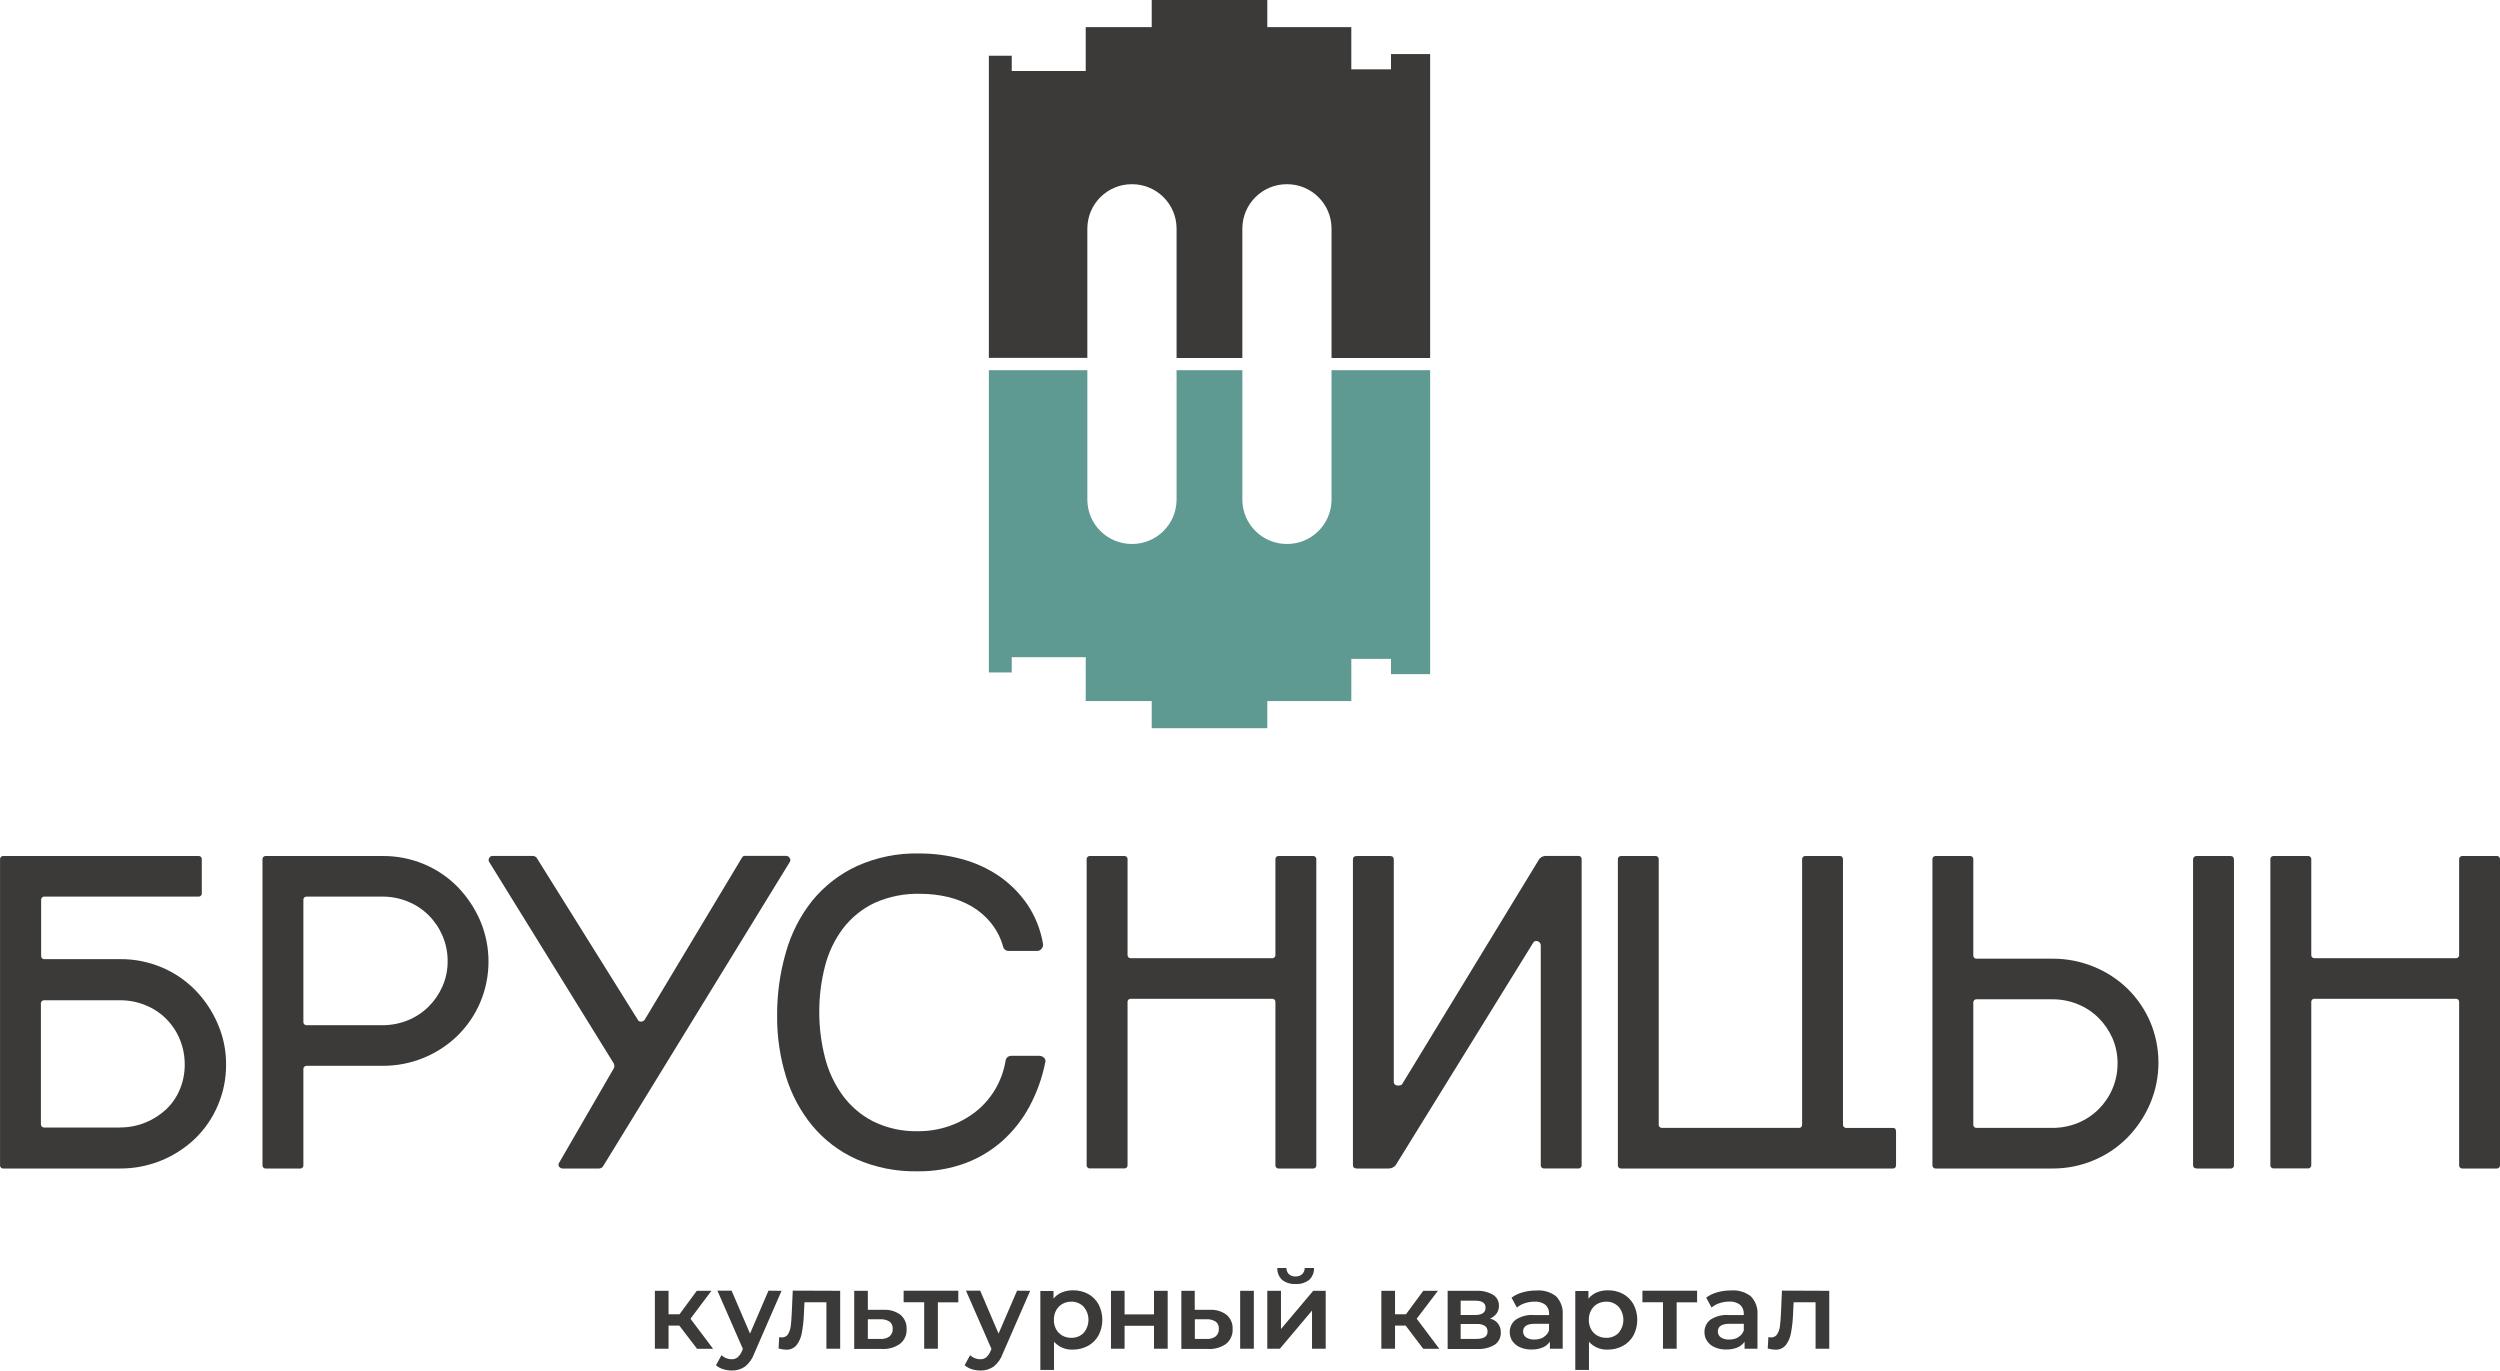 <?xml version="1.0" encoding="UTF-8"?> <svg xmlns="http://www.w3.org/2000/svg" id="_Слой_1" data-name="Слой 1" viewBox="0 0 570.15 312.56"><defs><style> .cls-1, .cls-2, .cls-3 { stroke-width: 0px; } .cls-1, .cls-3 { fill: #3b3a38; } .cls-2 { fill: #5e9992; } .cls-2, .cls-3 { fill-rule: evenodd; } </style></defs><path class="cls-1" d="m154.92,302.31h-2.45v5.28h-3.12v-13.21h3.12v5.35h2.5l3.94-5.35h3.34l-4.78,6.37,5.16,6.86h-3.66l-4.05-5.3Z"></path><path class="cls-1" d="m178.24,294.38l-6.23,14.3c-.41,1.18-1.14,2.22-2.12,3-.88.6-1.93.91-3,.88-.68,0-1.36-.1-2-.32-.59-.18-1.14-.48-1.6-.89l1.25-2.28c.31.29.67.51,1.06.67.39.16.81.25,1.23.25.49.02.97-.13,1.37-.42.44-.39.78-.88,1-1.42l.22-.52-5.81-13.28h3.24l4.2,9.79,4.21-9.79,2.98.03Z"></path><path class="cls-1" d="m191.61,294.38v13.21h-3.14v-10.6h-5l-.13,2.62c-.05,1.48-.21,2.95-.48,4.4-.17,1.02-.59,1.99-1.23,2.8-.59.68-1.45,1.05-2.35,1-.58-.02-1.16-.11-1.72-.27l.15-2.6c.19.04.39.07.59.07.58.03,1.13-.26,1.43-.75.32-.56.53-1.17.61-1.81.09-.71.17-1.71.23-3l.23-5.11,10.81.04Z"></path><path class="cls-1" d="m205.39,299.88c.93.81,1.43,1.99,1.37,3.22.08,1.3-.48,2.56-1.5,3.37-1.23.87-2.72,1.28-4.22,1.17h-6.23v-13.26h3.11v4.34h3.57c1.4-.09,2.78.32,3.9,1.16Zm-2.53,4.91c.5-.43.77-1.08.73-1.74.05-.63-.21-1.23-.7-1.63-.63-.4-1.37-.59-2.12-.55h-2.85v4.48h2.85c.74.07,1.48-.13,2.09-.56Z"></path><path class="cls-1" d="m218.55,297.01h-4.66v10.58h-3.12v-10.6h-4.69v-2.63h12.47v2.65Z"></path><path class="cls-1" d="m234.94,294.38l-6.24,14.3c-.4,1.18-1.14,2.22-2.11,3-.88.6-1.93.91-3,.88-.68,0-1.36-.1-2-.32-.59-.18-1.14-.48-1.6-.89l1.25-2.28c.31.29.67.51,1.06.67.39.17.81.25,1.23.25.49.02.97-.13,1.36-.42.44-.39.78-.87,1-1.42l.22-.52-5.81-13.28h3.24l4.19,9.79,4.22-9.79,2.99.03Z"></path><path class="cls-1" d="m248.12,295.07c1.01.55,1.85,1.38,2.41,2.38,1.16,2.22,1.16,4.88,0,7.1-.56,1.01-1.39,1.84-2.41,2.39-1.07.58-2.27.87-3.48.85-1.62.07-3.18-.59-4.26-1.79v6.42h-3.12v-18h3v1.74c.51-.63,1.16-1.11,1.91-1.42.79-.32,1.64-.48,2.5-.47,1.2-.03,2.39.25,3.45.8Zm-1,8.93c1.49-1.72,1.49-4.28,0-6-.74-.76-1.77-1.18-2.83-1.14-.7,0-1.39.17-2,.51-.6.34-1.09.85-1.42,1.45-.36.67-.54,1.42-.52,2.18-.02.76.16,1.51.52,2.18.33.59.81,1.07,1.4,1.41.61.34,1.3.52,2,.51,1.06.05,2.1-.35,2.85-1.1Z"></path><path class="cls-1" d="m253.37,294.38h3.1v5.38h6.71v-5.38h3.12v13.21h-3.12v-5.23h-6.71v5.23h-3.1v-13.21Z"></path><path class="cls-1" d="m279.76,299.88c.92.81,1.42,2,1.35,3.22.08,1.3-.48,2.55-1.48,3.37-1.22.87-2.71,1.28-4.21,1.17h-6v-13.26h3.05v4.34h3.37c1.4-.1,2.8.31,3.92,1.16Zm-2.52,4.91c.5-.43.77-1.08.73-1.74.05-.63-.21-1.23-.7-1.63-.63-.4-1.37-.59-2.12-.55h-2.65v4.48h2.65c.74.07,1.48-.13,2.09-.56h0Zm5.59-10.41h3.12v13.21h-3.12v-13.21Z"></path><path class="cls-1" d="m289.02,294.38h3.12v8.72l7.35-8.72h2.85v13.21h-3.12v-8.7l-7.33,8.7h-2.87v-13.21Zm3.38-2.49c-.74-.7-1.14-1.69-1.09-2.71h2.07c0,.53.2,1.03.56,1.41.41.37.96.56,1.51.52.55.03,1.09-.16,1.51-.52.38-.37.6-.88.59-1.41h2.12c.05,1.02-.35,2.01-1.1,2.71-.88.68-1.98,1.01-3.09.93-1.11.08-2.2-.25-3.08-.93h0Z"></path><path class="cls-1" d="m320.57,302.31h-2.42v5.28h-3.12v-13.21h3.12v5.35h2.5l3.94-5.35h3.34l-4.84,6.37,5.16,6.86h-3.66l-4.02-5.3Z"></path><path class="cls-1" d="m342.27,303.9c.05,1.08-.46,2.12-1.34,2.75-1.2.73-2.6,1.08-4,1h-6.78v-13.27h6.51c1.33-.07,2.66.24,3.82.89.88.54,1.4,1.5,1.37,2.53.01.63-.17,1.25-.54,1.76-.39.52-.91.92-1.51,1.16,1.5.3,2.55,1.66,2.47,3.18Zm-9.15-4h3.27c1.61,0,2.41-.56,2.41-1.66s-.8-1.61-2.41-1.61h-3.27v3.27Zm6.13,3.79c.03-.51-.19-1-.6-1.3-.56-.34-1.22-.49-1.87-.44h-3.66v3.4h3.56c1.72,0,2.57-.55,2.57-1.65h0Z"></path><path class="cls-1" d="m354.83,295.59c1.11,1.12,1.68,2.66,1.56,4.23v7.77h-2.92v-1.61c-.41.59-.98,1.06-1.64,1.33-.81.32-1.68.48-2.55.46-.9.02-1.79-.15-2.62-.51-.7-.3-1.3-.79-1.74-1.41-.4-.59-.61-1.29-.61-2-.03-1.11.46-2.17,1.34-2.86,1.24-.82,2.72-1.2,4.2-1.08h3.44v-.2c.05-.79-.25-1.57-.82-2.12-.71-.54-1.6-.8-2.49-.74-.75,0-1.49.12-2.2.35-.67.21-1.3.55-1.84,1l-1.22-2.25c.76-.56,1.61-.97,2.52-1.22,1.02-.28,2.07-.43,3.12-.42,1.6-.14,3.19.32,4.47,1.28Zm-2.84,9.37c.59-.34,1.04-.88,1.28-1.52v-1.54h-3.22c-1.79,0-2.69.58-2.69,1.76-.02.53.24,1.03.67,1.34.56.36,1.21.53,1.87.49.73.03,1.45-.14,2.09-.49v-.04Z"></path><path class="cls-1" d="m370.12,295.07c1.01.55,1.84,1.38,2.41,2.38,1.16,2.22,1.16,4.88,0,7.1-.56,1.01-1.39,1.84-2.41,2.39-1.07.58-2.27.87-3.48.85-1.62.07-3.18-.58-4.26-1.79v6.42h-3.12v-18h3v1.74c.51-.62,1.16-1.11,1.9-1.42.8-.32,1.65-.48,2.51-.47,1.2-.03,2.39.25,3.45.8Zm-1,8.93c1.48-1.73,1.48-4.27,0-6-.74-.76-1.77-1.18-2.83-1.14-.7,0-1.39.17-2,.51-.6.34-1.09.84-1.42,1.45-.36.67-.54,1.42-.52,2.18-.02.76.16,1.51.52,2.18.33.59.81,1.08,1.4,1.41.61.34,1.3.52,2,.51,1.06.05,2.1-.35,2.85-1.1Z"></path><path class="cls-1" d="m387.04,297.01h-4.66v10.58h-3.12v-10.6h-4.69v-2.63h12.47v2.65Z"></path><path class="cls-1" d="m399.25,295.59c1.11,1.12,1.68,2.66,1.56,4.23v7.77h-2.94v-1.61c-.4.59-.97,1.06-1.63,1.33-.81.32-1.68.48-2.56.46-.9.02-1.79-.15-2.62-.51-.7-.3-1.3-.79-1.73-1.41-.4-.59-.61-1.29-.61-2-.04-1.11.46-2.17,1.33-2.86,1.24-.82,2.72-1.2,4.2-1.08h3.44v-.2c.05-.8-.25-1.58-.83-2.13-.71-.54-1.59-.8-2.48-.74-.75,0-1.5.12-2.21.35-.67.21-1.29.55-1.83,1l-1.23-2.25c.76-.56,1.61-.97,2.52-1.22,1.02-.28,2.07-.43,3.12-.42,1.61-.14,3.21.32,4.5,1.29Zm-2.84,9.37c.6-.34,1.05-.88,1.28-1.52v-1.54h-3.22c-1.8,0-2.7.58-2.7,1.76-.01.53.24,1.04.68,1.34.56.36,1.21.53,1.87.49.73.03,1.45-.14,2.09-.49v-.04Z"></path><path class="cls-1" d="m417.18,294.38v13.21h-3.12v-10.6h-5l-.13,2.62c-.05,1.48-.21,2.95-.48,4.4-.17,1.02-.59,1.98-1.22,2.8-.59.68-1.46,1.05-2.36,1-.58-.02-1.16-.11-1.72-.27l.15-2.6c.2.04.4.07.6.07.58.03,1.12-.26,1.42-.75.33-.55.54-1.17.61-1.81.09-.71.17-1.71.24-3l.22-5.11,10.79.04Z"></path><path class="cls-3" d="m326.16,81.65V12.33h-8.93v3.48h-9.05V6.19h-19.16V0h-26.36v6.19h-15.05v10h-16.87v-3.48h-5.22v68.91h22.46v-29.51c.02-5.6,4.57-10.12,10.17-10.1h0c5.6-.02,10.16,4.5,10.18,10.1h0v29.54h15v-29.54c.02-5.59,4.57-10.12,10.16-10.1,0,0,0,0,.01,0h0c5.59-.02,10.15,4.5,10.17,10.09,0,0,0,0,0,.01v29.54h22.49Z"></path><path class="cls-2" d="m326.16,84.42v69.32h-8.93v-3.48h-9.05v9.62h-19.16v6.19h-26.36v-6.19h-15.05v-10h-16.87v3.48h-5.22v-68.94h22.46v29.54c.02,5.6,4.57,10.12,10.17,10.1h0c5.6.02,10.16-4.5,10.18-10.1h0v-29.54h15v29.54c.02,5.59,4.57,10.12,10.16,10.1,0,0,0,0,.01,0h0c5.59.02,10.15-4.5,10.17-10.09,0,0,0,0,0-.01v-29.54h22.49Z"></path><path class="cls-1" d="m27.37,218.74c3.27-.03,6.51.61,9.53,1.88,2.86,1.21,5.46,2.97,7.64,5.19,2.16,2.23,3.9,4.83,5.12,7.69,1.27,2.92,1.92,6.08,1.9,9.27.02,3.22-.62,6.41-1.9,9.37-1.2,2.83-2.96,5.39-5.17,7.53-4.61,4.41-10.75,6.85-17.12,6.82H.83c-.39.06-.76-.21-.82-.61-.01-.07-.01-.14,0-.2v-69.65c-.05-.39.22-.76.62-.81.07,0,.14,0,.2,0h44.37c.39-.06.76.21.82.61.01.07.01.14,0,.2v7.64c.05.39-.22.76-.62.81-.07,0-.14,0-.2,0H10.2c-.39-.06-.76.21-.82.6-.01.07-.01.14,0,.22v12.62c-.06.39.21.76.6.82.07.01.14.01.22,0h17.17Zm0,38.39c1.98,0,3.95-.37,5.79-1.12,1.74-.7,3.34-1.72,4.72-3,1.35-1.27,2.41-2.82,3.12-4.53.76-1.8,1.14-3.74,1.13-5.7.01-1.98-.37-3.93-1.13-5.76-1.45-3.55-4.28-6.36-7.84-7.78-1.84-.75-3.8-1.13-5.79-1.12H10.15c-.39-.06-.76.21-.82.61-.01.07-.01.14,0,.2v27.39c-.05.4.23.77.63.82.06,0,.13,0,.19,0h17.22Z"></path><path class="cls-1" d="m87.22,195.22c3.27-.03,6.52.61,9.54,1.88,2.86,1.21,5.45,2.97,7.63,5.19,2.16,2.23,3.9,4.84,5.13,7.69,2.52,5.95,2.52,12.68,0,18.63-1.21,2.84-2.97,5.42-5.18,7.59-4.58,4.45-10.73,6.91-17.12,6.87h-17.21c-.4-.05-.77.23-.82.63,0,.06,0,.13,0,.19v21.79c.05.39-.22.76-.62.81-.07,0-.14,0-.2,0h-7.69c-.39.06-.76-.21-.82-.61-.01-.07-.01-.14,0-.2v-69.65c-.05-.39.22-.76.62-.81.07,0,.14,0,.2,0h26.54Zm0,38.59c1.98,0,3.95-.37,5.79-1.12,1.76-.71,3.37-1.77,4.72-3.11,1.34-1.33,2.42-2.9,3.18-4.63.79-1.8,1.19-3.74,1.18-5.7.02-2.01-.39-4.01-1.18-5.86-.75-1.75-1.83-3.34-3.18-4.68-1.35-1.34-2.96-2.39-4.72-3.11-1.84-.75-3.81-1.13-5.79-1.12h-17.21c-.39-.06-.76.21-.82.6-.01.07-.01.14,0,.22v27.69c-.06.39.21.76.6.82.07.01.14.01.22,0h17.21Z"></path><path class="cls-1" d="m169.22,195.59c.13-.27.41-.43.71-.4h9.33c.34,0,.65.17.82.46.23.29.23.71,0,1l-42.61,69.44c-.21.24-.51.38-.83.4h-8.3c-.32,0-.63-.14-.82-.4-.2-.27-.2-.65,0-.92l12.49-21.58c.13-.32.13-.68,0-1l-28.39-45.92c-.23-.29-.25-.69-.05-1,.14-.29.44-.47.76-.46h9.23c.32.02.61.16.82.4l23.09,36.98c.13.27.42.43.72.4.32,0,.63-.14.82-.4l22.21-37Z"></path><path class="cls-1" d="m186.84,230.75c-.01,3.49.42,6.96,1.28,10.34.77,3.11,2.13,6.05,4,8.65,1.83,2.52,4.23,4.58,7,6,3.19,1.56,6.7,2.33,10.25,2.24,2.42.02,4.83-.38,7.12-1.17,2.16-.75,4.19-1.85,6-3.26,1.79-1.41,3.3-3.13,4.46-5.09,1.21-2.05,2.03-4.32,2.4-6.67.14-.62.71-1.04,1.34-1h6.25c.44-.02.87.15,1.18.46.29.27.39.7.25,1.07-.69,3.49-1.9,6.86-3.58,10-1.58,2.95-3.66,5.6-6.15,7.84-2.51,2.23-5.41,3.98-8.56,5.14-3.43,1.25-7.06,1.87-10.71,1.83-4.86.11-9.69-.84-14.14-2.8-3.87-1.76-7.29-4.36-10-7.63-2.72-3.32-4.75-7.14-6-11.25-1.36-4.45-2.04-9.09-2-13.75-.04-4.91.64-9.8,2-14.51,1.2-4.28,3.24-8.28,6-11.76,2.74-3.36,6.21-6.06,10.15-7.89,4.49-2.03,9.38-3.02,14.3-2.9,3.25,0,6.49.42,9.63,1.27,3.03.8,5.91,2.11,8.51,3.87,2.53,1.74,4.72,3.93,6.46,6.46,1.82,2.71,3.05,5.78,3.58,9,.07.4-.04.81-.31,1.12-.23.32-.6.51-1,.51h-6.46c-.63.04-1.19-.39-1.33-1-.55-1.99-1.51-3.85-2.82-5.45-1.21-1.49-2.69-2.75-4.35-3.72-1.7-.97-3.53-1.69-5.43-2.14-2.02-.47-4.08-.71-6.15-.71-3.62-.12-7.23.58-10.54,2.06-2.84,1.35-5.32,3.35-7.23,5.85-1.92,2.57-3.31,5.5-4.1,8.61-.87,3.39-1.31,6.88-1.3,10.38Z"></path><path class="cls-1" d="m300.2,196.03v69.65c.05.39-.22.76-.62.81-.07,0-.14,0-.2,0h-7.69c-.39.06-.76-.21-.82-.61-.01-.07-.01-.14,0-.2v-37.09c.05-.39-.22-.76-.62-.81-.07,0-.14,0-.2,0h-32.08c-.39-.06-.76.21-.82.61-.01.07-.01.14,0,.2v37.07c.05.39-.22.76-.62.81-.07,0-.14,0-.2,0h-7.69c-.39.06-.76-.21-.82-.61-.01-.07-.01-.14,0-.2v-69.63c-.05-.39.22-.76.62-.81.07,0,.14,0,.2,0h7.69c.39-.06.76.21.82.61.01.07.01.14,0,.2v21.69c-.05.39.22.76.62.81.07,0,.14,0,.2,0h32.08c.39.06.76-.21.82-.61.01-.07.01-.14,0-.2v-21.69c-.05-.39.22-.76.62-.81.07,0,.14,0,.2,0h7.69c.39-.06.76.21.82.61.01.07.01.14,0,.2Z"></path><path class="cls-1" d="m318.34,265.68c-.15.21-.35.38-.57.51-.39.22-.83.33-1.28.3h-7.02c-.62,0-.92-.27-.92-.81v-69.65c0-.54.3-.81.92-.81h7.48c.62,0,.92.27.92.81v50.61c-.07.43.23.84.66.9.02,0,.04,0,.06,0,.39.09.79.01,1.13-.2l31.26-51.32c.13-.2.31-.38.51-.51.37-.23.8-.33,1.23-.3h7.17c.39-.06.76.21.82.61.01.07.01.14,0,.2v69.65c.05.39-.22.76-.62.81-.07,0-.14,0-.2,0h-7.68c-.39.06-.76-.21-.82-.61-.01-.07-.01-.14,0-.2v-50c.02-.45-.25-.85-.67-1-.39-.19-.87-.04-1.07.35l-31.31,50.65Z"></path><path class="cls-1" d="m420.31,196.03v60.38c-.05.4.23.77.63.82.06,0,.13,0,.19,0h10.56c.48,0,.72.27.72.81v7.64c0,.54-.24.81-.72.81h-61.9c-.39.06-.76-.21-.82-.61-.01-.07-.01-.14,0-.2v-69.65c-.05-.39.22-.76.62-.81.07,0,.14,0,.2,0h7.68c.39-.06.76.21.82.61.01.07.01.14,0,.2v60.38c-.05.4.23.77.63.82.06,0,.13,0,.19,0h31.16c.48,0,.72-.27.72-.82v-60.38c-.05-.39.22-.76.62-.81.07,0,.14,0,.2,0h7.79c.47,0,.71.27.71.81Z"></path><path class="cls-1" d="m468.07,266.49h-26.54c-.39.06-.76-.21-.82-.61-.01-.07-.01-.14,0-.2v-69.65c-.05-.39.22-.76.62-.81.07,0,.14,0,.2,0h7.69c.39-.05.76.22.81.62,0,.06,0,.13,0,.19v21.79c-.05.4.23.77.63.82.06,0,.13,0,.19,0h17.22c3.23-.02,6.44.6,9.43,1.83,2.86,1.16,5.47,2.86,7.69,5,2.19,2.15,3.95,4.71,5.17,7.53,2.53,5.97,2.53,12.72,0,18.69-1.22,2.86-2.96,5.46-5.12,7.69-2.18,2.22-4.78,3.98-7.64,5.19-3.01,1.29-6.26,1.94-9.53,1.92Zm0-38.59h-17.22c-.4-.05-.77.23-.82.63,0,.06,0,.13,0,.19v27.69c-.05.4.23.77.63.82.06,0,.13,0,.19,0h17.22c1.98,0,3.95-.37,5.79-1.12,1.76-.72,3.37-1.77,4.72-3.11,1.35-1.34,2.43-2.93,3.18-4.68.79-1.85,1.19-3.85,1.17-5.86.01-1.96-.39-3.9-1.17-5.7-.76-1.73-1.84-3.3-3.18-4.63-1.35-1.34-2.96-2.4-4.72-3.11-1.84-.75-3.81-1.13-5.79-1.12Zm33-32.68h7.59c.54,0,.82.3.82.91v69.55c.05.39-.22.76-.62.81-.07,0-.14,0-.2,0h-7.59c-.61,0-.92-.27-.92-.81v-69.55c-.06-.44.25-.85.69-.91.07-.01.15,0,.23,0Z"></path><path class="cls-1" d="m570.15,196.03v69.65c.05.39-.22.76-.62.81-.07,0-.14,0-.2,0h-7.68c-.39.06-.76-.21-.82-.61-.01-.07-.01-.14,0-.2v-37.09c.05-.39-.22-.76-.62-.81-.07,0-.14,0-.2,0h-32.08c-.39-.06-.76.21-.82.61-.01.07-.01.14,0,.2v37.07c.05.39-.22.76-.62.81-.07,0-.14,0-.2,0h-7.69c-.39.06-.76-.21-.82-.61-.01-.07-.01-.14,0-.2v-69.63c-.05-.39.22-.76.62-.81.07,0,.14,0,.2,0h7.69c.39-.06.76.21.82.61.01.07.01.14,0,.2v21.69c-.05.39.22.76.62.81.07,0,.14,0,.2,0h32.08c.39.06.76-.21.82-.61.01-.07.01-.14,0-.2v-21.69c-.05-.39.22-.76.62-.81.07,0,.14,0,.2,0h7.68c.39-.06.76.21.82.61.01.07.01.14,0,.2Z"></path></svg> 